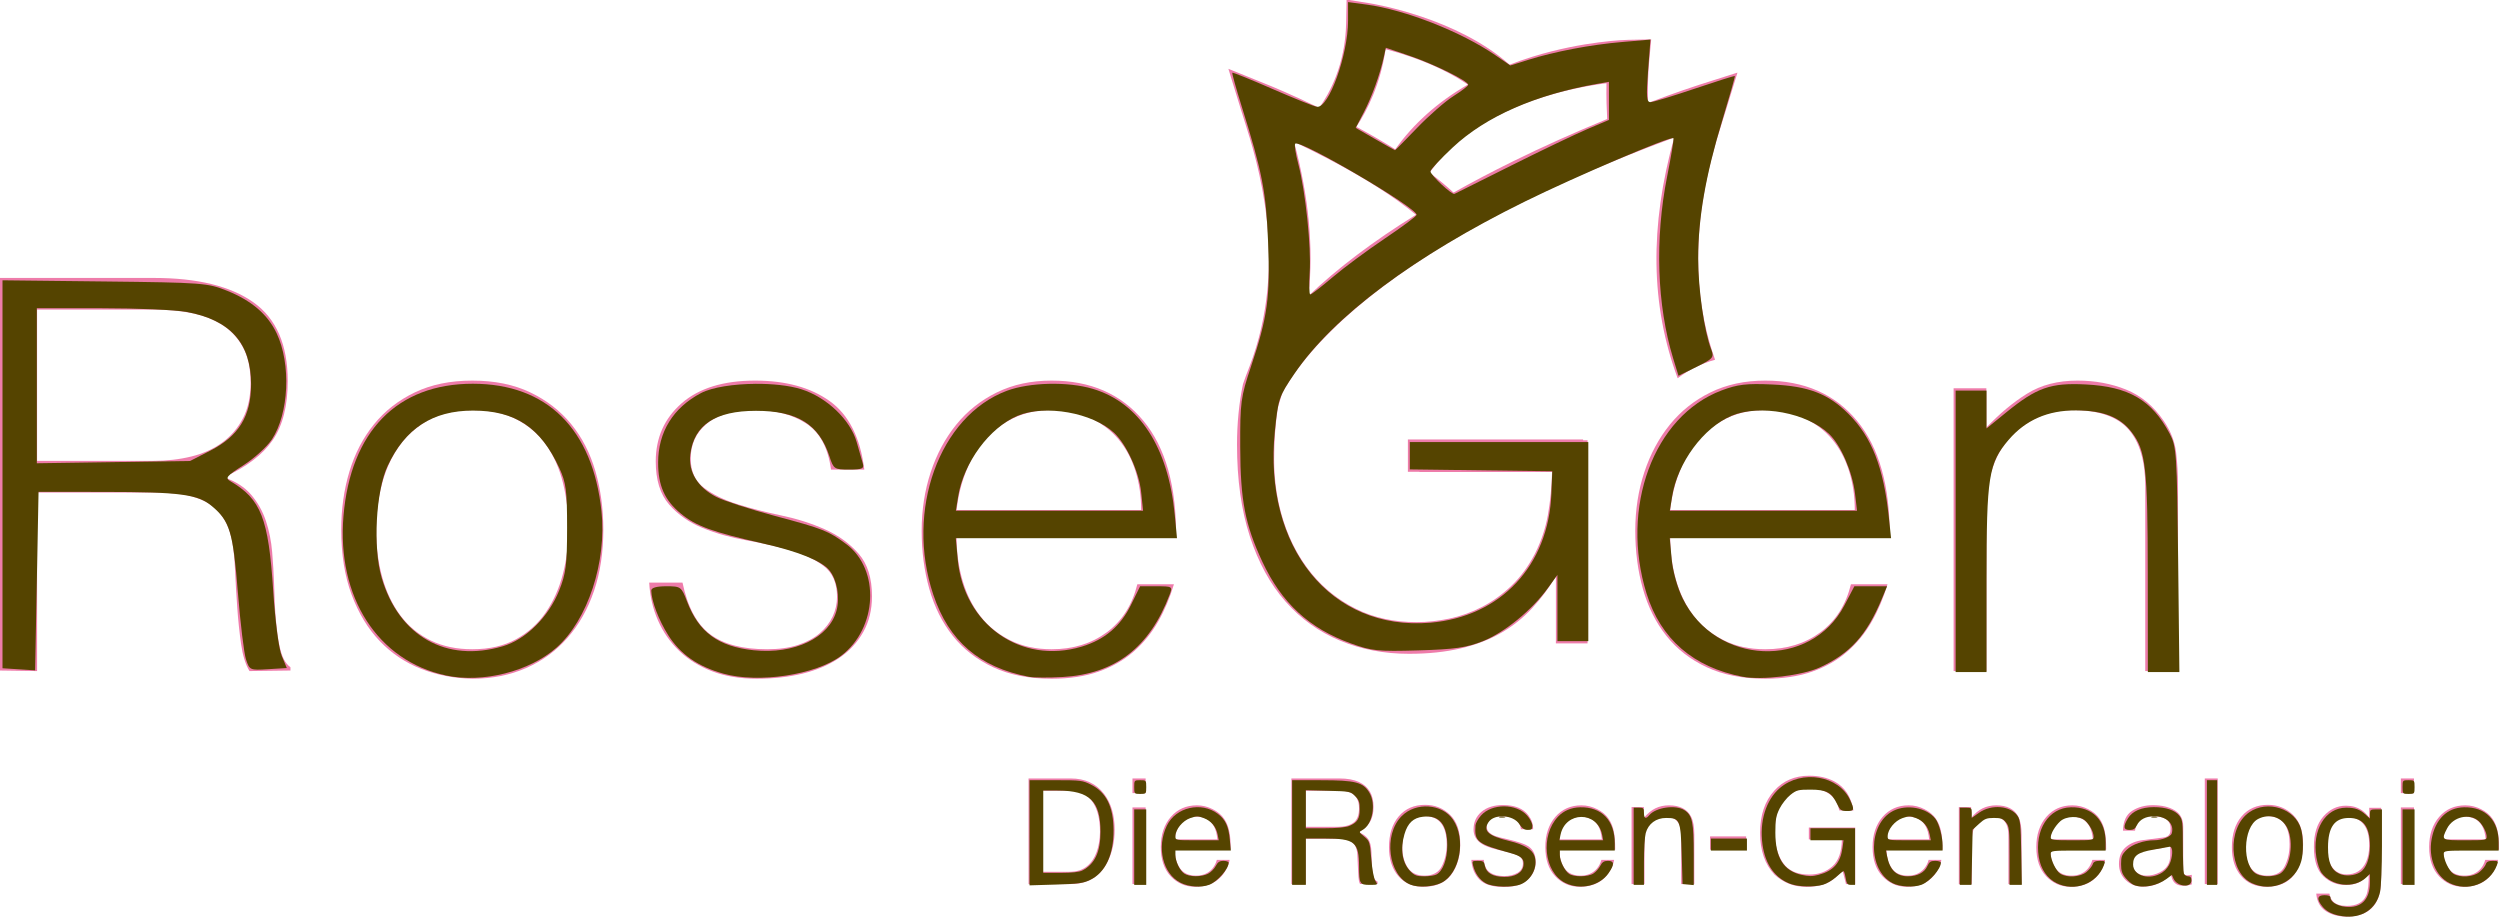 <?xml version="1.0" encoding="UTF-8" standalone="no"?>
<!-- Generator: Adobe Illustrator 17.0.0, SVG Export Plug-In . SVG Version: 6.00 Build 0)  -->

<svg
   xmlns:dc="http://purl.org/dc/elements/1.1/"
   xmlns:cc="http://creativecommons.org/ns#"
   xmlns:rdf="http://www.w3.org/1999/02/22-rdf-syntax-ns#"
   xmlns:svg="http://www.w3.org/2000/svg"
   xmlns="http://www.w3.org/2000/svg"
   xmlns:sodipodi="http://sodipodi.sourceforge.net/DTD/sodipodi-0.dtd"
   xmlns:inkscape="http://www.inkscape.org/namespaces/inkscape"
   version="1.1"
   id="Ebene_1"
   x="0px"
   y="0px"
   width="282.799"
   height="103.775"
   viewBox="0 0 282.799 103.775"
   enable-background="new 0 0 595.28 841.89"
   xml:space="preserve"
   sodipodi:docname="RGLogo.svg"
   inkscape:version="0.92.3 (2405546, 2018-03-11)"><defs
   id="defs3839" /><sodipodi:namedview
   pagecolor="#ffffff"
   bordercolor="#666666"
   borderopacity="1"
   objecttolerance="10"
   gridtolerance="10"
   guidetolerance="10"
   inkscape:pageopacity="0"
   inkscape:pageshadow="2"
   inkscape:window-width="2400"
   inkscape:window-height="1271"
   id="namedview3837"
   showgrid="false"
   inkscape:zoom="1"
   inkscape:cx="288.11001"
   inkscape:cy="-240.44946"
   inkscape:window-x="2391"
   inkscape:window-y="-8"
   inkscape:window-maximized="1"
   inkscape:current-layer="Ebene_1" />
<g
   id="g3834"
   transform="matrix(0.497,0,0,0.497,-10.555,-132.432)">
	<path
   d="m 85.855,416.533 c -0.416,-0.786 -0.767,-1.884 -1.056,-3.294 -0.292,-1.407 -0.54,-3.23 -0.746,-5.468 -0.208,-2.237 -0.353,-5.053 -0.435,-8.451 -0.083,-2.318 -0.229,-4.723 -0.435,-7.208 -0.208,-2.485 -0.684,-4.847 -1.429,-7.084 -0.746,-2.236 -1.864,-4.226 -3.355,-5.965 -1.492,-1.74 -3.563,-3.064 -6.214,-3.978 5.136,-2.318 8.843,-5.136 11.123,-8.45 2.278,-3.313 3.418,-7.787 3.418,-13.423 0,-8.284 -2.61,-14.271 -7.83,-17.958 -5.22,-3.686 -12.76,-5.53 -22.619,-5.53 H 21.23 v 89.356 l 8.451,0.124 v -40.639 h 26.596 c 2.07,0 4.08,0.124 6.028,0.372 1.946,0.249 3.707,0.746 5.282,1.492 1.573,0.745 2.92,1.845 4.039,3.293 1.119,1.45 1.926,3.377 2.423,5.778 0.33,1.74 0.56,3.978 0.684,6.712 0.125,2.733 0.29,5.552 0.497,8.45 0.206,2.901 0.497,5.677 0.87,8.327 0.373,2.652 1.014,4.723 1.926,6.214 l 9.321,-0.124 v -0.746 c -0.582,-0.411 -1.079,-1.012 -1.492,-1.8 z m -21.066,-46.17 c -2.693,0.664 -5.614,0.994 -8.762,0.994 H 29.68 v -34.425 h 26.845 c 2.815,0 5.53,0.249 8.14,0.746 2.61,0.497 4.928,1.366 6.959,2.609 2.029,1.243 3.645,2.942 4.847,5.096 1.2,2.155 1.802,4.89 1.802,8.202 0,3.149 -0.581,5.841 -1.74,8.078 -1.161,2.237 -2.734,4.082 -4.723,5.53 -1.987,1.452 -4.329,2.508 -7.021,3.17 z"
   id="path3778"
   inkscape:connector-curvature="0"
   style="fill:#ee7caa" />
	<path
   d="m 151.225,362.968 c -2.486,-3.023 -5.594,-5.425 -9.322,-7.208 -3.727,-1.78 -8.12,-2.672 -13.172,-2.672 -4.971,0 -9.321,0.892 -13.049,2.672 -3.729,1.783 -6.835,4.206 -9.321,7.271 -2.485,3.066 -4.35,6.648 -5.592,10.75 -1.242,4.102 -1.864,8.514 -1.864,13.235 0,5.636 0.787,10.563 2.361,14.789 1.573,4.226 3.707,7.748 6.4,10.564 2.691,2.817 5.841,4.93 9.445,6.338 3.604,1.408 7.476,2.153 11.62,2.237 4.474,0 8.553,-0.809 12.241,-2.424 3.686,-1.615 6.836,-3.915 9.445,-6.897 2.609,-2.982 4.617,-6.544 6.027,-10.688 1.408,-4.143 2.113,-8.781 2.113,-13.92 0,-4.722 -0.602,-9.153 -1.803,-13.298 -1.201,-4.14 -3.045,-7.723 -5.529,-10.749 z m -1.866,34.115 c -0.828,3.231 -2.111,6.133 -3.852,8.7 -1.74,2.568 -3.998,4.619 -6.773,6.151 -2.777,1.534 -6.111,2.3 -10.004,2.3 -3.563,0 -6.711,-0.663 -9.445,-1.989 -2.734,-1.324 -5.014,-3.188 -6.835,-5.592 -1.823,-2.402 -3.212,-5.282 -4.164,-8.638 -0.953,-3.355 -1.429,-7.021 -1.429,-10.999 0,-3.479 0.414,-6.854 1.243,-10.128 0.827,-3.272 2.113,-6.172 3.853,-8.7 1.74,-2.526 3.996,-4.556 6.773,-6.09 2.775,-1.531 6.109,-2.299 10.005,-2.299 3.977,0 7.333,0.705 10.067,2.113 2.734,1.409 4.971,3.336 6.711,5.778 1.74,2.445 3.023,5.325 3.852,8.638 0.828,3.314 1.244,6.878 1.244,10.688 -10e-4,3.481 -0.417,6.836 -1.246,10.067 z"
   id="path3780"
   inkscape:connector-curvature="0"
   style="fill:#ee7caa" />
	<path
   d="m 209.014,386.955 c -3.065,-1.367 -6.381,-2.424 -9.942,-3.169 -3.562,-0.746 -6.878,-1.595 -9.942,-2.548 -3.065,-0.952 -5.613,-2.194 -7.643,-3.729 -2.031,-1.532 -3.045,-3.748 -3.045,-6.649 0,-3.312 1.243,-5.984 3.729,-8.016 2.485,-2.029 6.09,-3.045 10.812,-3.045 4.722,0 8.637,1.016 11.744,3.045 3.106,2.031 4.99,5.53 5.654,10.502 h 7.581 c -0.912,-7.29 -3.542,-12.49 -7.892,-15.598 -4.35,-3.106 -10.005,-4.66 -16.964,-4.66 -7.208,0 -12.781,1.721 -16.716,5.157 -3.937,3.439 -5.903,7.852 -5.903,13.236 0,4.226 1.014,7.499 3.045,9.817 2.029,2.321 4.577,4.102 7.644,5.345 3.063,1.242 6.379,2.175 9.942,2.796 3.561,0.621 6.876,1.367 9.942,2.237 3.063,0.869 5.611,2.071 7.643,3.604 2.029,1.534 3.045,3.874 3.045,7.021 0,1.575 -0.332,3.066 -0.994,4.475 -0.664,1.409 -1.637,2.672 -2.921,3.79 -1.285,1.119 -2.92,2.01 -4.909,2.672 -1.988,0.664 -4.35,0.995 -7.083,0.995 -5.636,0 -9.964,-1.139 -12.987,-3.418 -3.025,-2.278 -5.117,-6.192 -6.276,-11.744 h -7.581 c 0.165,3.065 0.827,5.924 1.988,8.575 1.159,2.652 2.775,4.971 4.847,6.959 2.07,1.989 4.577,3.542 7.52,4.661 2.939,1.118 6.316,1.678 10.129,1.678 3.81,0 7.311,-0.395 10.501,-1.181 3.188,-0.787 5.944,-1.968 8.265,-3.542 2.318,-1.573 4.143,-3.542 5.469,-5.903 1.324,-2.361 1.988,-5.074 1.988,-8.141 0,-4.142 -1.016,-7.373 -3.045,-9.693 -2.033,-2.317 -4.581,-4.163 -7.645,-5.529 z"
   id="path3782"
   inkscape:connector-curvature="0"
   style="fill:#ee7caa" />
	<path
   d="m 280.101,399.444 c -1.161,4.723 -3.479,8.37 -6.959,10.937 -3.479,2.569 -7.664,3.854 -12.552,3.854 -3.563,0 -6.711,-0.684 -9.445,-2.051 -2.734,-1.367 -4.992,-3.188 -6.773,-5.469 -1.782,-2.277 -3.128,-4.971 -4.039,-8.078 -0.912,-3.106 -1.366,-6.4 -1.366,-9.88 h 49.959 c 0.081,-11.599 -2.404,-20.443 -7.457,-26.533 -5.055,-6.09 -12.014,-9.135 -20.878,-9.135 -4.641,0 -8.783,0.892 -12.428,2.672 -3.646,1.783 -6.732,4.226 -9.259,7.333 -2.528,3.106 -4.475,6.732 -5.841,10.874 -1.367,4.144 -2.051,8.575 -2.051,13.298 0,4.723 0.578,9.134 1.739,13.235 1.16,4.102 2.94,7.665 5.345,10.688 2.401,3.025 5.468,5.406 9.196,7.146 3.729,1.74 8.16,2.61 13.298,2.61 4.059,0 7.622,-0.54 10.688,-1.616 3.063,-1.075 5.716,-2.588 7.953,-4.536 2.237,-1.945 4.102,-4.226 5.593,-6.835 1.491,-2.61 2.691,-5.447 3.604,-8.514 z m -39.023,-25.601 c 1.076,-2.734 2.505,-5.137 4.288,-7.208 1.78,-2.07 3.934,-3.729 6.462,-4.972 2.526,-1.243 5.447,-1.864 8.762,-1.864 3.312,0 6.255,0.603 8.824,1.802 2.566,1.202 4.701,2.818 6.4,4.848 1.697,2.031 2.982,4.433 3.853,7.208 0.87,2.776 1.305,5.738 1.305,8.886 h -42.005 c 0.329,-3.065 1.033,-5.966 2.111,-8.7 z"
   id="path3784"
   inkscape:connector-curvature="0"
   style="fill:#ee7caa" />
	<path
   d="m 442.522,399.444 c -1.161,4.723 -3.479,8.37 -6.96,10.937 -3.479,2.569 -7.664,3.854 -12.552,3.854 -3.563,0 -6.711,-0.684 -9.445,-2.051 -2.734,-1.367 -4.992,-3.188 -6.773,-5.469 -1.782,-2.277 -3.128,-4.971 -4.039,-8.078 -0.912,-3.106 -1.366,-6.4 -1.366,-9.88 h 49.96 c 0.081,-11.599 -2.404,-20.443 -7.457,-26.533 -5.055,-6.09 -12.015,-9.135 -20.879,-9.135 -4.641,0 -8.783,0.892 -12.428,2.672 -3.646,1.783 -6.732,4.226 -9.259,7.333 -2.528,3.106 -4.475,6.732 -5.841,10.874 -1.367,4.144 -2.051,8.575 -2.051,13.298 0,4.723 0.578,9.134 1.739,13.235 1.16,4.102 2.94,7.665 5.345,10.688 2.401,3.025 5.468,5.406 9.196,7.146 3.729,1.74 8.16,2.61 13.298,2.61 4.059,0 7.622,-0.54 10.688,-1.616 3.063,-1.075 5.717,-2.588 7.953,-4.536 2.237,-1.945 4.102,-4.226 5.593,-6.835 1.491,-2.61 2.691,-5.447 3.604,-8.514 z m -39.023,-25.601 c 1.076,-2.734 2.505,-5.137 4.288,-7.208 1.78,-2.07 3.934,-3.729 6.462,-4.972 2.526,-1.243 5.447,-1.864 8.762,-1.864 3.312,0 6.255,0.603 8.824,1.802 2.566,1.202 4.701,2.818 6.4,4.848 1.697,2.031 2.982,4.433 3.853,7.208 0.87,2.776 1.305,5.738 1.305,8.886 h -42.006 c 0.329,-3.065 1.033,-5.966 2.112,-8.7 z"
   id="path3786"
   inkscape:connector-curvature="0"
   style="fill:#ee7caa" />
	<path
   d="m 492.855,359.799 c 5.965,0 10.231,1.451 12.801,4.35 2.566,2.901 3.853,7.251 3.853,13.05 v 42.006 h 7.456 v -42.13 c 0,-2.651 -0.146,-5.199 -0.435,-7.644 -0.291,-2.443 -1.224,-4.825 -2.796,-7.146 -2.321,-3.396 -5.18,-5.778 -8.575,-7.146 -3.398,-1.367 -7.084,-2.051 -11.062,-2.051 -4.474,0 -8.307,0.994 -11.495,2.982 -3.191,1.988 -6.276,4.558 -9.259,7.706 v -8.948 h -7.457 v 64.376 h 7.457 V 384.53 c 0,-2.236 0.081,-4.307 0.248,-6.214 0.165,-1.905 0.621,-3.894 1.367,-5.965 0.579,-1.657 1.408,-3.231 2.485,-4.723 1.076,-1.491 2.381,-2.816 3.915,-3.978 1.532,-1.159 3.251,-2.091 5.157,-2.796 1.906,-0.701 4.019,-1.055 6.34,-1.055 z"
   id="path3788"
   inkscape:connector-curvature="0"
   style="fill:#ee7caa" />
	<path
   d="m 369.957,404.893 c 2.029,-2.194 3.831,-4.618 5.406,-7.271 v 15.286 h 7.208 v -46.231 h -1.015 v -0.188 h -39.879 v 7.358 h 2.615 v 0.038 h 30.2 c -0.084,3.398 -0.395,6.63 -0.933,9.693 -0.539,3.066 -1.513,6.009 -2.92,8.824 -1.491,2.901 -3.274,5.344 -5.344,7.332 -2.072,1.988 -4.31,3.604 -6.712,4.847 -2.403,1.243 -4.89,2.135 -7.456,2.673 -2.569,0.539 -5.055,0.808 -7.457,0.808 -5.139,0 -9.715,-0.994 -13.732,-2.982 -4.021,-1.989 -7.416,-4.681 -10.191,-8.078 -2.776,-3.396 -4.89,-7.333 -6.338,-11.807 -1.451,-4.475 -2.175,-9.196 -2.175,-14.168 0,-4.169 0.287,-8.106 0.85,-11.821 0.677,-2.076 0.727,-2.987 1.758,-4.627 5.564,-9.505 25.194,-33.473 88.445,-56.808 -5.636,20.277 -5.367,38.215 0.793,54.783 2.552,-1.93 5.388,-3.339 8.512,-4.212 -8.197,-23.167 -1.203,-45.224 1.829,-54.774 0.228,-0.715 0.435,-1.368 0.615,-1.953 l 2.656,-8.628 -8.603,2.74 c -0.827,0.265 -5.175,1.678 -11.749,4.161 -0.089,-3.379 -0.009,-6.475 0.239,-9.212 l 0.478,-5.253 -5.276,0.106 c -0.408,0.008 -10.144,0.248 -21.738,3.836 -1.788,0.555 -3.542,1.165 -5.219,1.817 -12.004,-10.694 -30.937,-13.834 -31.741,-13.964 l -5.357,-0.856 -0.108,5.424 c -0.189,9.425 -3.811,15.975 -6.125,19.217 -6.461,-3.126 -11.26,-5.071 -11.465,-5.154 l -9.207,-3.726 2.922,9.494 c 0.182,0.584 0.389,1.237 0.615,1.951 3.104,9.773 10.373,32.662 1.227,56.433 -0.697,1.811 -0.761,1.91 -1.445,3.893 -0.903,4.357 -1.356,8.949 -1.356,13.778 0,7.954 0.973,14.913 2.921,20.879 1.945,5.965 4.66,10.917 8.14,14.851 3.479,3.937 7.622,6.898 12.428,8.887 4.805,1.988 10.024,2.982 15.659,2.982 4.391,0 8.327,-0.416 11.807,-1.243 3.479,-0.829 6.544,-2.008 9.197,-3.542 2.65,-1.534 4.99,-3.397 7.021,-5.593 z m 16.922,-119.48 c -0.062,3.215 0.046,6.126 0.159,8.139 -7.401,3.035 -14.606,6.273 -21.423,9.628 -4.756,2.344 -9.312,4.736 -13.549,7.115 -1.577,-1.47 -3.409,-2.991 -5.456,-4.531 10.758,-15.06 31.285,-19.229 40.269,-20.351 z m -50.277,-7.762 c 1.989,0.519 3.959,1.117 5.863,1.78 5.017,1.748 9.337,3.86 12.855,6.285 -6.84,3.96 -12.392,8.912 -16.514,14.73 -2.732,-1.704 -5.704,-3.424 -8.849,-5.122 2.479,-3.765 5.501,-9.745 6.645,-17.673 z m -13.603,24.681 c 8.678,4.521 15.572,8.894 20.508,13.007 -9.677,6.001 -17.886,12.2 -24.431,18.448 1.151,-11.049 0.063,-22.542 -3.316,-35.05 2.477,1.173 4.908,2.381 7.239,3.595 z"
   id="path3790"
   inkscape:connector-curvature="0"
   style="fill:#ee7caa" />
	<path
   d="m 264.945,443.644 h -9.605 v 24.031 h 9.573 c 4.068,0 6.936,-1.821 8.604,-5.464 0.947,-2.062 1.421,-4.368 1.421,-6.92 0,-3.305 -0.802,-6.015 -2.405,-8.131 -1.798,-2.345 -4.327,-3.516 -7.588,-3.516 z m 6.415,14.722 c -0.277,1.517 -0.73,2.76 -1.36,3.73 -0.789,1.21 -1.802,2.028 -3.039,2.453 -0.693,0.229 -1.579,0.344 -2.655,0.344 h -5.679 V 446.44 h 5.647 c 2.57,0 4.433,0.824 5.59,2.471 1.157,1.646 1.735,3.959 1.735,6.937 0.001,0.774 -0.079,1.613 -0.239,2.518 z"
   id="path3792"
   inkscape:connector-curvature="0"
   style="fill:#ee7caa" />
	<rect
   x="278.994"
   y="450.236"
   width="2.994"
   height="17.438"
   id="rect3794"
   style="fill:#ee7caa" />
	<rect
   x="278.994"
   y="443.644"
   width="2.994"
   height="3.337"
   id="rect3796"
   style="fill:#ee7caa" />
	<path
   d="m 301.08,455.994 c -0.194,-1.178 -0.585,-2.208 -1.17,-3.092 -0.607,-0.927 -1.491,-1.682 -2.65,-2.266 -1.16,-0.583 -2.357,-0.875 -3.593,-0.875 -2.45,0 -4.433,0.878 -5.951,2.634 -1.518,1.756 -2.276,4.041 -2.276,6.854 0,2.857 0.753,5.079 2.259,6.666 1.507,1.587 3.344,2.381 5.511,2.381 0.888,0 1.683,-0.088 2.387,-0.262 1.31,-0.306 2.408,-0.895 3.296,-1.768 0.53,-0.501 1.01,-1.147 1.442,-1.938 0.431,-0.79 0.684,-1.507 0.761,-2.151 H 298.2 c -0.212,0.778 -0.572,1.463 -1.081,2.055 -0.909,1.019 -2.126,1.528 -3.652,1.528 -1.634,0 -2.84,-0.538 -3.619,-1.615 -0.779,-1.077 -1.196,-2.508 -1.25,-4.29 h 12.744 c -10e-4,-1.766 -0.088,-3.053 -0.262,-3.861 z m -12.417,1.522 c 0.054,-1.505 0.535,-2.745 1.444,-3.722 0.908,-0.976 2.033,-1.464 3.374,-1.464 1.871,0 3.206,0.709 4.006,2.127 0.433,0.764 0.708,1.783 0.828,3.059 z"
   id="path3798"
   inkscape:connector-curvature="0"
   style="fill:#ee7caa" />
	<path
   d="m 333.731,465.663 c -0.12,-0.447 -0.196,-1.129 -0.229,-2.045 l -0.114,-3.223 c -0.055,-1.396 -0.319,-2.405 -0.794,-3.027 -0.475,-0.621 -1.181,-1.123 -2.118,-1.505 1.068,-0.556 1.9,-1.292 2.494,-2.208 0.595,-0.916 0.892,-2.094 0.892,-3.534 0,-2.759 -1.108,-4.65 -3.325,-5.676 -1.167,-0.534 -2.65,-0.802 -4.449,-0.802 h -10.924 v 24.031 h 3.256 v -10.307 h 7.2 c 1.292,0 2.24,0.147 2.845,0.442 1.06,0.534 1.627,1.587 1.701,3.157 l 0.196,4.008 c 0.043,0.938 0.098,1.57 0.163,1.897 0.065,0.327 0.152,0.595 0.262,0.802 h 3.992 v -0.54 c -0.502,-0.216 -0.851,-0.707 -1.048,-1.47 z m -4.469,-11.926 c -0.864,0.61 -2.039,0.916 -3.523,0.916 h -7.318 v -8.213 h 7.731 c 1.082,0 1.946,0.164 2.594,0.491 1.209,0.621 1.813,1.789 1.813,3.501 0,1.592 -0.433,2.694 -1.297,3.305 z"
   id="path3800"
   inkscape:connector-curvature="0"
   style="fill:#ee7caa" />
	<path
   d="m 345.584,449.647 c -2.502,0 -4.495,0.872 -5.979,2.615 -1.484,1.743 -2.226,4.086 -2.226,7.028 0,2.745 0.704,4.933 2.112,6.562 1.407,1.629 3.308,2.443 5.701,2.443 2.87,0 4.987,-0.921 6.352,-2.763 1.364,-1.841 2.047,-4.173 2.047,-6.996 0,-2.92 -0.774,-5.132 -2.323,-6.635 -1.547,-1.502 -3.443,-2.254 -5.684,-2.254 z m 3.856,13.9 c -0.717,1.476 -2.041,2.214 -3.971,2.214 -1.758,0 -3.041,-0.621 -3.85,-1.862 -0.81,-1.242 -1.214,-2.794 -1.214,-4.657 0,-1.938 0.404,-3.594 1.214,-4.967 0.809,-1.373 2.103,-2.059 3.882,-2.059 2.006,0 3.419,0.806 4.238,2.418 0.518,1.024 0.776,2.353 0.776,3.986 0.002,1.809 -0.357,3.451 -1.075,4.927 z"
   id="path3802"
   inkscape:connector-curvature="0"
   style="fill:#ee7caa" />
	<path
   d="m 369.051,459.054 c -0.733,-0.479 -2.178,-0.976 -4.333,-1.489 l -1.983,-0.474 c -0.867,-0.207 -1.522,-0.447 -1.967,-0.719 -0.771,-0.456 -1.155,-1.064 -1.155,-1.825 0,-0.695 0.293,-1.256 0.879,-1.68 0.586,-0.424 1.448,-0.636 2.587,-0.636 1.708,0 2.908,0.386 3.601,1.155 0.424,0.543 0.664,1.145 0.72,1.807 h 2.781 c 0.022,-1.135 -0.338,-2.192 -1.078,-3.174 -1.183,-1.549 -3.11,-2.323 -5.785,-2.323 -2.045,0 -3.673,0.513 -4.883,1.538 -1.21,1.024 -1.815,2.366 -1.815,4.024 0,1.406 0.643,2.508 1.929,3.304 0.721,0.458 1.84,0.873 3.358,1.243 l 2.377,0.59 c 1.274,0.316 2.128,0.594 2.561,0.834 0.676,0.393 1.015,0.965 1.015,1.718 0,0.992 -0.424,1.726 -1.27,2.2 -0.846,0.474 -1.825,0.712 -2.938,0.712 -1.87,0 -3.184,-0.475 -3.94,-1.424 -0.412,-0.523 -0.662,-1.275 -0.751,-2.258 h -2.83 c 0.077,1.745 0.665,3.21 1.764,4.393 1.099,1.184 2.967,1.775 5.606,1.775 2.451,0 4.275,-0.567 5.474,-1.701 1.198,-1.135 1.797,-2.481 1.797,-4.041 -0.003,-1.614 -0.576,-2.797 -1.721,-3.549 z"
   id="path3804"
   inkscape:connector-curvature="0"
   style="fill:#ee7caa" />
	<path
   d="m 388.601,455.994 c -0.194,-1.178 -0.585,-2.208 -1.17,-3.092 -0.607,-0.927 -1.491,-1.682 -2.65,-2.266 -1.16,-0.583 -2.357,-0.875 -3.593,-0.875 -2.45,0 -4.434,0.878 -5.951,2.634 -1.517,1.756 -2.276,4.041 -2.276,6.854 0,2.857 0.753,5.079 2.26,6.666 1.507,1.587 3.344,2.381 5.512,2.381 0.887,0 1.683,-0.088 2.387,-0.262 1.309,-0.306 2.407,-0.895 3.295,-1.768 0.53,-0.501 1.011,-1.147 1.442,-1.938 0.431,-0.79 0.684,-1.507 0.761,-2.151 h -2.896 c -0.213,0.778 -0.573,1.463 -1.082,2.055 -0.908,1.019 -2.126,1.528 -3.651,1.528 -1.634,0 -2.841,-0.538 -3.62,-1.615 -0.778,-1.077 -1.195,-2.508 -1.25,-4.29 h 12.744 c -0.002,-1.766 -0.089,-3.053 -0.262,-3.861 z m -12.418,1.522 c 0.055,-1.505 0.536,-2.745 1.444,-3.722 0.908,-0.976 2.033,-1.464 3.374,-1.464 1.87,0 3.206,0.709 4.007,2.127 0.433,0.764 0.708,1.783 0.827,3.059 z"
   id="path3806"
   inkscape:connector-curvature="0"
   style="fill:#ee7caa" />
	<path
   d="m 401.114,449.762 c -1.135,0 -2.165,0.224 -3.092,0.671 -0.928,0.447 -1.806,1.184 -2.634,2.208 v -2.486 h -2.798 v 17.521 h 2.945 v -9.178 c 0,-1.145 0.073,-2.025 0.221,-2.642 0.146,-0.616 0.466,-1.213 0.957,-1.791 0.61,-0.72 1.319,-1.2 2.126,-1.44 0.447,-0.142 1.02,-0.212 1.718,-0.212 1.374,0 2.323,0.545 2.847,1.636 0.316,0.654 0.475,1.516 0.475,2.585 v 11.042 h 2.993 v -11.238 c 0,-1.768 -0.239,-3.125 -0.72,-4.074 -0.872,-1.735 -2.551,-2.602 -5.038,-2.602 z"
   id="path3808"
   inkscape:connector-curvature="0"
   style="fill:#ee7caa" />
	<rect
   x="410.456"
   y="456.829"
   width="8.212"
   height="3.026"
   id="rect3810"
   style="fill:#ee7caa" />
	<path
   d="m 432.933,457.516 h 7.525 c -0.033,2.814 -0.747,4.851 -2.142,6.11 -1.395,1.259 -3.155,1.89 -5.282,1.89 -2.779,0 -4.783,-0.897 -6.012,-2.691 -1.229,-1.794 -1.844,-4.119 -1.844,-6.977 0,-3.305 0.744,-5.792 2.234,-7.46 1.49,-1.669 3.324,-2.503 5.503,-2.503 1.837,0 3.358,0.4 4.565,1.202 1.207,0.802 2.003,2.08 2.388,3.836 h 3.223 c -0.527,-3.141 -1.968,-5.338 -4.321,-6.593 -1.623,-0.872 -3.547,-1.309 -5.771,-1.309 -3.247,0 -5.891,1.135 -7.934,3.403 -2.149,2.377 -3.225,5.578 -3.225,9.603 0,4.035 1.1,7.209 3.299,9.521 2.018,1.844 4.426,2.765 7.226,2.765 2.168,0 3.954,-0.403 5.359,-1.21 0.837,-0.469 1.797,-1.309 2.881,-2.52 l 0.785,3.092 h 2.094 v -12.858 h -10.552 v 2.699 z"
   id="path3812"
   inkscape:connector-curvature="0"
   style="fill:#ee7caa" />
	<path
   d="m 463.084,455.994 c -0.194,-1.178 -0.585,-2.208 -1.17,-3.092 -0.607,-0.927 -1.491,-1.682 -2.65,-2.266 -1.16,-0.583 -2.357,-0.875 -3.593,-0.875 -2.45,0 -4.434,0.878 -5.951,2.634 -1.517,1.756 -2.276,4.041 -2.276,6.854 0,2.857 0.753,5.079 2.26,6.666 1.507,1.587 3.344,2.381 5.512,2.381 0.887,0 1.683,-0.088 2.387,-0.262 1.309,-0.306 2.407,-0.895 3.295,-1.768 0.53,-0.501 1.011,-1.147 1.442,-1.938 0.431,-0.79 0.684,-1.507 0.761,-2.151 h -2.896 c -0.213,0.778 -0.573,1.463 -1.082,2.055 -0.908,1.019 -2.126,1.528 -3.651,1.528 -1.634,0 -2.841,-0.538 -3.62,-1.615 -0.778,-1.077 -1.195,-2.508 -1.25,-4.29 h 12.744 c -10e-4,-1.766 -0.088,-3.053 -0.262,-3.861 z m -12.418,1.522 c 0.055,-1.505 0.536,-2.745 1.444,-3.722 0.908,-0.976 2.033,-1.464 3.374,-1.464 1.87,0 3.206,0.709 4.007,2.127 0.433,0.764 0.708,1.783 0.827,3.059 z"
   id="path3814"
   inkscape:connector-curvature="0"
   style="fill:#ee7caa" />
	<path
   d="m 475.598,449.762 c -1.135,0 -2.165,0.224 -3.092,0.671 -0.928,0.447 -1.806,1.184 -2.634,2.208 v -2.486 h -2.798 v 17.521 h 2.945 v -9.178 c 0,-1.145 0.073,-2.025 0.221,-2.642 0.146,-0.616 0.466,-1.213 0.957,-1.791 0.61,-0.72 1.319,-1.2 2.126,-1.44 0.447,-0.142 1.02,-0.212 1.718,-0.212 1.374,0 2.323,0.545 2.847,1.636 0.316,0.654 0.475,1.516 0.475,2.585 v 11.042 h 2.993 v -11.238 c 0,-1.768 -0.239,-3.125 -0.72,-4.074 -0.872,-1.735 -2.552,-2.602 -5.038,-2.602 z"
   id="path3816"
   inkscape:connector-curvature="0"
   style="fill:#ee7caa" />
	<path
   d="m 500.35,455.994 c -0.194,-1.178 -0.585,-2.208 -1.17,-3.092 -0.607,-0.927 -1.491,-1.682 -2.65,-2.266 -1.16,-0.583 -2.357,-0.875 -3.593,-0.875 -2.45,0 -4.434,0.878 -5.951,2.634 -1.517,1.756 -2.276,4.041 -2.276,6.854 0,2.857 0.753,5.079 2.26,6.666 1.507,1.587 3.344,2.381 5.512,2.381 0.887,0 1.683,-0.088 2.387,-0.262 1.309,-0.306 2.407,-0.895 3.295,-1.768 0.53,-0.501 1.011,-1.147 1.442,-1.938 0.431,-0.79 0.684,-1.507 0.761,-2.151 h -2.896 c -0.213,0.778 -0.573,1.463 -1.082,2.055 -0.908,1.019 -2.126,1.528 -3.651,1.528 -1.634,0 -2.841,-0.538 -3.62,-1.615 -0.778,-1.077 -1.195,-2.508 -1.25,-4.29 h 12.744 c -0.002,-1.766 -0.089,-3.053 -0.262,-3.861 z m -12.418,1.522 c 0.055,-1.505 0.536,-2.745 1.444,-3.722 0.908,-0.976 2.033,-1.464 3.374,-1.464 1.87,0 3.206,0.709 4.007,2.127 0.433,0.764 0.708,1.783 0.827,3.059 z"
   id="path3818"
   inkscape:connector-curvature="0"
   style="fill:#ee7caa" />
	<path
   d="m 519.129,465.679 c -0.404,0 -0.669,-0.092 -0.794,-0.277 -0.125,-0.185 -0.188,-0.431 -0.188,-0.736 v -10.094 c 0,-1.657 -0.638,-2.879 -1.912,-3.664 -1.285,-0.786 -2.958,-1.179 -5.017,-1.179 -1.775,0 -3.336,0.424 -4.681,1.271 -1.346,0.848 -2.046,2.354 -2.1,4.521 h 2.748 c 0.109,-0.91 0.343,-1.595 0.702,-2.056 0.642,-0.833 1.73,-1.249 3.266,-1.249 1.327,0 2.348,0.227 3.061,0.682 0.713,0.454 1.069,1.185 1.069,2.191 0,0.493 -0.065,0.871 -0.196,1.134 -0.229,0.479 -0.682,0.762 -1.357,0.849 l -4.695,0.589 c -1.646,0.207 -2.978,0.757 -3.991,1.65 -1.015,0.893 -1.521,2.151 -1.521,3.773 0,1.481 0.515,2.716 1.546,3.701 1.03,0.985 2.358,1.479 3.983,1.479 1.352,0 2.59,-0.289 3.713,-0.867 1.123,-0.577 1.985,-1.259 2.585,-2.044 0.099,0.697 0.268,1.237 0.507,1.619 0.458,0.72 1.194,1.079 2.209,1.079 0.414,0 0.741,-0.016 0.981,-0.049 0.239,-0.032 0.589,-0.114 1.047,-0.245 v -2.176 c -0.186,0.033 -0.359,0.057 -0.523,0.073 -0.164,0.016 -0.311,0.025 -0.442,0.025 z m -3.927,-4.54 c 0,1.808 -0.817,3.108 -2.453,3.903 -0.972,0.479 -1.975,0.719 -3.011,0.719 -0.851,0 -1.587,-0.244 -2.208,-0.734 -0.622,-0.489 -0.933,-1.159 -0.933,-2.008 0,-1.12 0.455,-1.937 1.366,-2.448 0.537,-0.305 1.34,-0.527 2.406,-0.669 l 1.779,-0.229 c 0.544,-0.065 1.1,-0.175 1.665,-0.328 0.566,-0.153 1.028,-0.345 1.388,-0.574 v 2.368 z"
   id="path3820"
   inkscape:connector-curvature="0"
   style="fill:#ee7caa" />
	<rect
   x="523.055"
   y="443.644"
   width="2.944"
   height="24.031"
   id="rect3822"
   style="fill:#ee7caa" />
	<path
   d="m 537.426,449.647 c -2.502,0 -4.495,0.872 -5.979,2.615 -1.484,1.743 -2.226,4.086 -2.226,7.028 0,2.745 0.704,4.933 2.112,6.562 1.407,1.629 3.308,2.443 5.701,2.443 2.87,0 4.987,-0.921 6.352,-2.763 1.364,-1.841 2.047,-4.173 2.047,-6.996 0,-2.92 -0.774,-5.132 -2.323,-6.635 -1.548,-1.502 -3.443,-2.254 -5.684,-2.254 z m 3.856,13.9 c -0.717,1.476 -2.041,2.214 -3.971,2.214 -1.758,0 -3.041,-0.621 -3.85,-1.862 -0.81,-1.242 -1.214,-2.794 -1.214,-4.657 0,-1.938 0.404,-3.594 1.214,-4.967 0.809,-1.373 2.103,-2.059 3.882,-2.059 2.006,0 3.419,0.806 4.238,2.418 0.518,1.024 0.776,2.353 0.776,3.986 10e-4,1.809 -0.357,3.451 -1.075,4.927 z"
   id="path3824"
   inkscape:connector-curvature="0"
   style="fill:#ee7caa" />
	<path
   d="m 560.484,452.526 c -0.576,-0.73 -1.142,-1.287 -1.695,-1.669 -1.021,-0.676 -2.216,-1.014 -3.585,-1.014 -2.021,0 -3.745,0.823 -5.174,2.47 -1.429,1.647 -2.143,3.938 -2.143,6.871 0,3.108 0.709,5.336 2.126,6.683 1.418,1.347 3.072,2.021 4.962,2.021 1.358,0 2.45,-0.218 3.275,-0.654 0.826,-0.437 1.532,-1.102 2.118,-1.996 0.033,2.41 -0.157,4.084 -0.569,5.022 -0.694,1.592 -2.163,2.388 -4.409,2.388 -1.421,0 -2.462,-0.327 -3.123,-0.981 -0.424,-0.425 -0.706,-1.03 -0.847,-1.815 h -2.993 c 0.152,1.8 0.87,3.122 2.152,3.967 1.282,0.846 2.864,1.268 4.745,1.268 3.38,0 5.679,-1.188 6.896,-3.565 0.651,-1.287 0.978,-3.043 0.978,-5.268 V 450.32 h -2.715 v 2.206 z m -0.716,10.094 c -0.857,1.908 -2.338,2.862 -4.442,2.862 -1.346,0 -2.417,-0.515 -3.215,-1.546 -0.798,-1.03 -1.196,-2.532 -1.196,-4.507 0,-1.679 0.2,-3.037 0.603,-4.073 0.759,-1.941 2.17,-2.912 4.231,-2.912 1.378,0 2.512,0.523 3.401,1.57 0.889,1.047 1.335,2.656 1.335,4.826 -10e-4,1.44 -0.24,2.7 -0.717,3.78 z"
   id="path3826"
   inkscape:connector-curvature="0"
   style="fill:#ee7caa" />
	<rect
   x="567.682"
   y="443.644"
   width="2.994"
   height="3.337"
   id="rect3828"
   style="fill:#ee7caa" />
	<rect
   x="567.682"
   y="450.236"
   width="2.994"
   height="17.438"
   id="rect3830"
   style="fill:#ee7caa" />
	<path
   d="m 585.806,464.232 c -0.908,1.019 -2.126,1.528 -3.651,1.528 -1.634,0 -2.841,-0.538 -3.62,-1.615 -0.778,-1.077 -1.195,-2.508 -1.25,-4.29 h 12.744 c 0,-1.767 -0.087,-3.054 -0.261,-3.861 -0.194,-1.178 -0.585,-2.208 -1.17,-3.092 -0.607,-0.927 -1.491,-1.682 -2.65,-2.266 -1.16,-0.583 -2.357,-0.875 -3.593,-0.875 -2.45,0 -4.434,0.878 -5.951,2.634 -1.517,1.756 -2.276,4.041 -2.276,6.854 0,2.857 0.753,5.079 2.26,6.666 1.507,1.587 3.344,2.381 5.512,2.381 0.887,0 1.683,-0.088 2.387,-0.262 1.309,-0.306 2.407,-0.895 3.295,-1.768 0.53,-0.501 1.011,-1.147 1.442,-1.938 0.431,-0.79 0.684,-1.507 0.761,-2.151 h -2.896 c -0.214,0.779 -0.575,1.464 -1.083,2.055 z m -7.012,-10.438 c 0.908,-0.976 2.033,-1.464 3.374,-1.464 1.87,0 3.206,0.709 4.007,2.127 0.433,0.764 0.708,1.783 0.827,3.059 h -9.652 c 0.054,-1.505 0.536,-2.745 1.444,-3.722 z"
   id="path3832"
   inkscape:connector-curvature="0"
   style="fill:#ee7caa" />
</g>
<path
   style="fill:#554400;stroke-width:0.388"
   d="M 2.128,75.712 0.283,75.594 V 53.651 31.708 L 11.835,31.84 c 11.027,0.126 11.654,0.173 13.816,1.036 2.792,1.115 4.626,2.683 5.642,4.822 1.649,3.474 1.395,9.086 -0.545,12.018 -0.541,0.818 -1.975,2.121 -3.187,2.896 -1.96,1.254 -2.124,1.455 -1.486,1.83 3.453,2.029 4.292,4.176 4.827,12.341 0.234,3.565 0.631,6.606 0.969,7.414 l 0.573,1.371 -2.104,0.131 c -2.066,0.129 -2.112,0.108 -2.514,-1.112 -0.225,-0.684 -0.639,-4.101 -0.92,-7.595 -0.549,-6.836 -0.91,-8.035 -2.925,-9.731 -1.603,-1.348 -3.577,-1.609 -12.243,-1.617 L 4.36,55.639 4.166,65.735 3.972,75.83 Z m 21.663,-24.738 c 3.219,-1.647 4.609,-3.913 4.609,-7.508 -4.19e-4,-4.65 -2.353,-7.281 -7.317,-8.182 -1.267,-0.23 -5.592,-0.418 -9.61,-0.418 H 4.166 v 8.769 8.769 l 8.668,-0.129 8.668,-0.129 z"
   id="path3843"
   inkscape:connector-curvature="0" /><path
   style="fill:#554400;stroke-width:0.388"
   d="M 50.477,76.416 C 42.736,74.777 38.08,67.546 38.855,58.37 39.664,48.797 44.932,43.409 53.479,43.409 c 8.4,0 13.563,5.111 14.559,14.412 0.615,5.741 -1.561,12.337 -5.095,15.448 -3.055,2.69 -8.334,4.022 -12.466,3.147 z m 6.404,-3.312 c 2.61,-0.775 5.166,-3.305 6.371,-6.306 0.768,-1.911 0.895,-2.919 0.897,-7.082 0.001,-4.227 -0.112,-5.101 -0.881,-6.774 -2.105,-4.582 -4.984,-6.497 -9.766,-6.497 -4.568,0 -7.676,2.021 -9.658,6.279 -1.33,2.858 -1.671,9.185 -0.678,12.6 1.926,6.625 7.312,9.68 13.714,7.778 z"
   id="path3845"
   inkscape:connector-curvature="0" /><path
   style="fill:#554400;stroke-width:0.388"
   d="m 85.459,43.42 c -2.45,0.017 -4.893,0.38 -6.159,1.044 -3.157,1.657 -4.853,4.409 -4.853,7.875 0,2.591 0.739,4.253 2.56,5.754 1.717,1.415 3.554,2.086 9.219,3.366 4.062,0.918 6.691,1.975 7.58,3.046 0.871,1.05 1.23,3.049 0.821,4.571 -0.828,3.074 -4.77,4.961 -9.361,4.481 -4.017,-0.42 -6.216,-2.027 -7.548,-5.515 -0.64,-1.677 -0.706,-1.725 -2.353,-1.725 -1.098,0 -1.694,0.171 -1.693,0.486 0.005,1.143 0.846,3.358 1.914,5.042 1.378,2.172 3.353,3.552 6.238,4.358 3.997,1.116 10.468,0.136 13.319,-2.017 4.115,-3.107 4.433,-9.761 0.604,-12.621 -2.015,-1.505 -2.647,-1.756 -8.077,-3.202 -2.789,-0.743 -5.777,-1.71 -6.639,-2.15 -2.106,-1.075 -3.186,-2.839 -2.944,-4.812 0.407,-3.326 2.825,-4.93 7.432,-4.93 4.681,0 7.132,1.528 8.319,5.187 0.453,1.396 0.544,1.457 2.216,1.457 1.476,0 1.713,-0.104 1.548,-0.68 -0.107,-0.374 -0.421,-1.466 -0.695,-2.427 -0.725,-2.535 -3.389,-5.076 -6.273,-5.981 -1.359,-0.426 -3.269,-0.622 -5.174,-0.609 z"
   id="path3847"
   inkscape:connector-curvature="0" /><path
   style="fill:#554400;stroke-width:0.388"
   d="m 116.382,76.558 c -5.613,-1.08 -9.054,-4.041 -10.811,-9.301 -3.176,-9.509 0.681,-20.192 8.32,-23.05 2.57,-0.961 6.891,-1.063 9.704,-0.228 5.289,1.571 8.563,6.601 9.295,14.283 l 0.25,2.621 h -12.51 -12.51 l 0.213,2.352 c 0.672,7.408 7.144,11.982 14.023,9.912 2.595,-0.781 4.395,-2.306 5.583,-4.729 l 1.029,-2.099 h 1.851 c 1.807,0 1.842,0.023 1.487,0.957 -2.271,5.973 -6.157,8.963 -12.093,9.305 -1.574,0.091 -3.298,0.08 -3.832,-0.022 z m 12.707,-20.865 c -0.238,-2.307 -1.654,-5.418 -3.064,-6.732 -2.451,-2.285 -7.797,-3.228 -10.914,-1.925 -3.185,1.331 -6.114,5.31 -6.726,9.136 l -0.257,1.604 h 10.588 10.588 z"
   id="path3851"
   inkscape:connector-curvature="0" /><path
   style="fill:#554400;stroke-width:0.388"
   d="m 152.796,72.78 c -4.717,-1.705 -7.826,-4.578 -10,-9.24 -1.951,-4.184 -2.481,-6.929 -2.501,-12.948 -0.017,-5.101 0.058,-5.664 1.216,-9.125 1.879,-5.615 2.186,-7.853 1.935,-14.089 -0.23,-5.703 -0.651,-7.871 -2.979,-15.318 -0.642,-2.054 -1.123,-3.78 -1.068,-3.835 0.055,-0.055 2.106,0.775 4.558,1.845 2.452,1.069 4.712,1.975 5.022,2.013 1.339,0.162 3.514,-5.878 3.514,-9.757 V 0.236 l 2.039,0.274 c 4.43,0.596 10.731,3.066 14.613,5.729 l 1.702,1.168 1.986,-0.624 c 3.032,-0.952 7.078,-1.724 10.644,-2.03 l 3.221,-0.276 -0.268,3.546 c -0.219,2.904 -0.17,3.544 0.273,3.532 0.298,-0.008 2.55,-0.693 5.004,-1.523 2.455,-0.83 4.498,-1.474 4.54,-1.432 0.042,0.042 -0.601,2.314 -1.43,5.048 -1.886,6.223 -2.72,11.014 -2.72,15.622 0,3.442 0.686,8.21 1.474,10.256 0.35,0.907 0.239,1.039 -1.663,1.978 l -2.037,1.007 -0.605,-1.978 c -1.836,-6.008 -2.084,-13.488 -0.68,-20.562 0.46,-2.319 0.782,-4.271 0.715,-4.338 -0.271,-0.271 -11.001,4.304 -16.814,7.169 -12.505,6.164 -21.623,12.973 -26.051,19.454 -1.753,2.566 -1.852,2.856 -2.223,6.517 -1.331,13.136 6.351,22.614 17.562,21.669 7.978,-0.672 13.398,-6.443 13.719,-14.609 l 0.099,-2.524 -8.057,-0.105 -8.057,-0.105 v -1.545 -1.545 h 10.096 10.096 v 11.26 11.26 h -1.747 -1.747 v -3.747 -3.747 l -1.097,1.515 c -1.792,2.474 -4.9,5.01 -7.317,5.972 -1.854,0.738 -3.177,0.928 -7.312,1.051 -4.587,0.136 -5.286,0.064 -7.657,-0.794 z m -2.033,-41.433 c 1.272,-1.081 3.923,-3.047 5.891,-4.368 1.968,-1.322 3.584,-2.526 3.592,-2.677 0.039,-0.797 -13.215,-8.566 -13.732,-8.049 -0.113,0.113 0.046,1.154 0.352,2.313 0.809,3.065 1.469,9.357 1.285,12.246 -0.087,1.375 -0.056,2.5 0.07,2.5 0.126,0 1.27,-0.884 2.542,-1.965 z m 20.174,-12.615 c 3.417,-1.708 7.305,-3.569 8.639,-4.135 l 2.427,-1.029 V 11.413 9.259 l -1.262,0.218 c -7.017,1.215 -12.651,3.686 -16.4,7.193 -1.391,1.301 -2.529,2.523 -2.529,2.715 0,0.408 2.432,2.689 2.718,2.549 0.107,-0.052 2.99,-1.493 6.407,-3.201 z m -10.641,-4.26 c 1.337,-1.393 3.186,-3.009 4.109,-3.592 0.922,-0.583 1.677,-1.163 1.678,-1.289 0.001,-0.424 -3.847,-2.329 -6.593,-3.263 l -2.722,-0.926 -0.23,1.044 c -0.435,1.976 -1.364,4.542 -2.272,6.28 l -0.91,1.741 2.19,1.257 c 1.204,0.691 2.219,1.262 2.255,1.268 0.036,0.006 1.159,-1.128 2.496,-2.52 z"
   id="path3853"
   inkscape:connector-curvature="0" /><path
   style="fill:#554400;stroke-width:0.388"
   d="m 197.146,76.558 c -5.607,-1.079 -9.283,-4.261 -10.89,-9.425 -3.021,-9.709 0.806,-20.071 8.482,-22.964 1.831,-0.69 2.818,-0.807 5.708,-0.677 4.156,0.188 6.369,1.043 8.681,3.355 2.602,2.602 3.936,6.019 4.532,11.607 l 0.259,2.427 h -12.517 -12.517 l 0.213,2.352 c 0.125,1.376 0.64,3.224 1.242,4.455 3.716,7.596 14.499,8.06 18.299,0.788 l 1.127,-2.157 1.85,-9.97e-4 1.85,-9.95e-4 -0.608,1.456 c -1.712,4.099 -3.571,6.15 -7.008,7.73 -1.971,0.906 -6.573,1.463 -8.702,1.053 z m 12.695,-20.7 c -0.292,-2.469 -1.597,-5.487 -2.919,-6.753 -2.522,-2.415 -7.837,-3.411 -11.047,-2.07 -3.185,1.331 -6.114,5.31 -6.726,9.136 l -0.257,1.604 h 10.588 10.588 z"
   id="path3855"
   inkscape:connector-curvature="0" /><path
   style="fill:#554400;stroke-width:0.388"
   d="M 221.22,60.105 V 44.185 h 1.747 1.747 v 2.14 2.14 l 2.227,-1.814 c 3.45,-2.81 5.025,-3.364 8.996,-3.163 4.875,0.247 7.474,1.768 9.486,5.55 0.785,1.475 0.833,2.19 0.967,14.27 l 0.141,12.716 h -1.783 -1.783 l -0.01,-11.163 c -0.011,-11.933 -0.231,-13.882 -1.811,-15.953 -1.315,-1.724 -3.201,-2.466 -6.314,-2.482 -3.173,-0.017 -5.695,1.085 -7.611,3.323 -2.271,2.654 -2.505,4.13 -2.505,15.862 v 10.413 h -1.747 -1.747 z"
   id="path3857"
   inkscape:connector-curvature="0" /><path
   style="fill:#554400;stroke-width:0.194"
   d="m 116.46,94.203 v -5.947 h 2.971 c 2.79,0 3.031,0.03 3.958,0.492 1.752,0.873 2.562,2.502 2.575,5.18 0.014,2.775 -0.928,4.773 -2.64,5.602 -0.789,0.382 -1.303,0.452 -3.887,0.531 l -2.978,0.091 z m 5.98,4.264 c 1.415,-0.736 2.048,-2.094 2.045,-4.387 -0.004,-3.451 -1.218,-4.633 -4.773,-4.651 l -1.699,-0.008 v 4.659 4.659 h 1.951 c 1.297,0 2.127,-0.091 2.475,-0.273 z"
   id="path3859"
   inkscape:connector-curvature="0" /><path
   style="fill:#554400;stroke-width:0.194"
   d="m 128.302,89.033 c 0,-0.758 0.016,-0.777 0.68,-0.777 0.663,0 0.68,0.018 0.68,0.777 0,0.758 -0.016,0.777 -0.68,0.777 -0.663,0 -0.68,-0.018 -0.68,-0.777 z"
   id="path3861"
   inkscape:connector-curvature="0" /><path
   style="fill:#554400;stroke-width:0.194"
   d="m 128.302,95.828 v -4.271 h 0.68 0.68 v 4.271 4.271 h -0.68 -0.68 z"
   id="path3863"
   inkscape:connector-curvature="0" /><path
   style="fill:#554400;stroke-width:0.194"
   d="m 133.539,99.856 c -2.01,-1.016 -2.727,-4.019 -1.542,-6.465 1.01,-2.086 3.9,-2.752 5.767,-1.328 0.862,0.657 1.211,1.406 1.35,2.897 l 0.117,1.256 h -3.134 -3.134 v 0.492 c 0,0.728 0.479,1.744 0.993,2.104 0.568,0.398 1.953,0.409 2.702,0.022 0.313,-0.162 0.704,-0.555 0.869,-0.874 0.231,-0.446 0.432,-0.579 0.877,-0.579 0.318,0 0.577,0.092 0.577,0.204 0,0.71 -1.263,2.149 -2.197,2.502 -0.912,0.344 -2.303,0.246 -3.245,-0.23 z m 4.202,-5.436 c -0.176,-0.899 -0.727,-1.558 -1.57,-1.879 -0.633,-0.241 -0.835,-0.241 -1.526,-1.3e-4 -0.876,0.305 -1.683,1.29 -1.683,2.054 0,0.455 0.006,0.457 2.451,0.457 h 2.451 z"
   id="path3865"
   inkscape:connector-curvature="0" /><path
   style="fill:#554400;stroke-width:0.194"
   d="m 146.164,94.177 v -5.921 l 3.349,0.004 c 3.817,0.005 4.672,0.226 5.383,1.392 0.796,1.305 0.368,3.624 -0.782,4.239 -0.414,0.222 -0.412,0.23 0.209,0.748 0.607,0.506 0.634,0.592 0.799,2.543 0.102,1.209 0.289,2.199 0.465,2.468 0.293,0.447 0.292,0.448 -0.659,0.448 -1.107,0 -1.184,-0.132 -1.19,-2.039 -0.01,-2.814 -0.48,-3.203 -3.878,-3.203 h -2.142 v 2.621 2.621 h -0.777 -0.777 z m 6.462,-0.747 c 0.917,-0.383 1.185,-0.812 1.185,-1.898 0,-0.786 -0.096,-1.057 -0.527,-1.488 -0.511,-0.511 -0.603,-0.529 -3.047,-0.591 l -2.52,-0.064 v 2.151 2.151 h 2.142 c 1.355,0 2.371,-0.096 2.767,-0.261 z"
   id="path3867"
   inkscape:connector-curvature="0" /><path
   style="fill:#554400;stroke-width:0.194"
   d="m 159.56,100.075 c -2.525,-1.007 -3.119,-5.639 -0.995,-7.763 1.612,-1.612 4.569,-1.405 5.801,0.407 1.498,2.205 0.79,6.081 -1.303,7.137 -0.934,0.471 -2.607,0.576 -3.502,0.219 z m 2.924,-1.147 c 0.736,-0.394 1.229,-1.716 1.23,-3.294 9.8e-4,-2.377 -0.908,-3.454 -2.743,-3.248 -1.093,0.123 -1.725,0.714 -2.095,1.961 -0.511,1.721 -0.257,3.289 0.686,4.232 0.46,0.46 0.711,0.549 1.548,0.549 0.549,0 1.167,-0.09 1.373,-0.201 z"
   id="path3869"
   inkscape:connector-curvature="0" /><path
   style="fill:#554400;stroke-width:0.194"
   d="m 169.603,92.4 c 0.131,-0.053 0.394,-0.056 0.582,-0.007 0.189,0.049 0.081,0.093 -0.239,0.097 -0.32,0.004 -0.475,-0.036 -0.343,-0.089 z"
   id="path3871"
   inkscape:connector-curvature="0" /><path
   style="fill:#554400;stroke-width:0.194"
   d="m 168.099,99.931 c -0.707,-0.378 -1.237,-1.11 -1.461,-2.017 -0.125,-0.505 -0.096,-0.534 0.545,-0.534 0.594,0 0.69,0.07 0.791,0.574 0.16,0.8 0.9,1.225 2.168,1.243 1.252,0.018 2.099,-0.488 2.197,-1.313 0.088,-0.739 -0.24,-1.044 -1.496,-1.391 -3.757,-1.04 -4.066,-1.286 -3.936,-3.134 0.017,-0.237 0.297,-0.734 0.622,-1.105 1.22,-1.389 4.006,-1.386 5.228,0.007 0.323,0.367 0.586,0.883 0.586,1.146 0,0.394 -0.094,0.477 -0.534,0.471 -0.386,-0.005 -0.642,-0.18 -0.925,-0.631 -0.683,-1.088 -2.855,-1.234 -3.509,-0.236 -0.647,0.987 -0.013,1.549 2.399,2.131 1.65,0.398 2.564,0.954 2.816,1.714 0.392,1.185 -0.323,2.661 -1.536,3.168 -0.953,0.398 -3.133,0.346 -3.957,-0.094 z"
   id="path3873"
   inkscape:connector-curvature="0" /><path
   style="fill:#554400;stroke-width:0.194"
   d="m 177.065,99.876 c -2.405,-1.191 -2.859,-5.335 -0.821,-7.493 0.636,-0.673 1.502,-1.042 2.499,-1.064 2.432,-0.054 3.915,1.487 3.918,4.071 l 9.9e-4,0.825 h -3.106 -3.106 v 0.505 c 0,0.674 0.537,1.771 1.039,2.123 0.549,0.385 2.153,0.364 2.763,-0.035 0.269,-0.176 0.617,-0.569 0.775,-0.874 0.217,-0.42 0.425,-0.554 0.864,-0.554 0.736,0 0.756,0.401 0.07,1.39 -1.007,1.453 -3.195,1.947 -4.896,1.105 z m 4.163,-5.456 c -0.529,-2.699 -4.166,-2.674 -4.707,0.032 l -0.12,0.599 h 2.475 2.475 z"
   id="path3875"
   inkscape:connector-curvature="0" /><path
   style="fill:#554400;stroke-width:0.194"
   d="M 184.799,95.731 V 91.362 h 0.582 c 0.518,0 0.582,0.065 0.582,0.582 0,0.644 0.208,0.742 0.593,0.278 0.746,-0.898 3.003,-1.221 3.995,-0.57 0.887,0.581 1.042,1.331 1.042,5.055 v 3.416 l -0.631,-0.061 -0.631,-0.061 -0.097,-3.329 c -0.115,-3.93 -0.206,-4.145 -1.762,-4.145 -1.139,0 -2.012,0.648 -2.308,1.711 -0.109,0.394 -0.199,1.873 -0.2,3.288 l -9.8e-4,2.572 h -0.582 -0.582 z"
   id="path3877"
   inkscape:connector-curvature="0" /><path
   style="fill:#554400;stroke-width:0.194"
   d="m 193.535,95.536 v -0.679 h 2.039 2.039 v 0.679 0.68 h -2.039 -2.039 z"
   id="path3879"
   inkscape:connector-curvature="0" /><path
   style="fill:#554400;stroke-width:0.194"
   d="m 202.611,100.016 c -1.799,-0.642 -2.912,-2.18 -3.237,-4.473 -0.368,-2.598 0.383,-5.047 1.962,-6.399 2.482,-2.124 6.666,-1.416 7.945,1.344 0.518,1.119 0.477,1.263 -0.36,1.255 -0.66,-0.007 -0.764,-0.083 -1.116,-0.815 -0.617,-1.285 -1.217,-1.605 -3.005,-1.605 -1.403,0 -1.579,0.046 -2.267,0.592 -0.41,0.326 -0.962,1.023 -1.225,1.55 -0.403,0.805 -0.479,1.236 -0.48,2.708 -0.002,2.832 0.927,4.335 2.962,4.791 0.818,0.183 1.238,0.183 1.928,-0.003 1.678,-0.449 2.468,-1.336 2.701,-3.034 l 0.12,-0.877 h -1.871 -1.871 v -0.68 -0.68 h 2.524 2.524 v 3.203 3.203 h -0.468 c -0.395,0 -0.489,-0.121 -0.6,-0.777 -0.072,-0.427 -0.178,-0.777 -0.236,-0.777 -0.058,0 -0.437,0.3 -0.843,0.667 -0.406,0.367 -1.072,0.759 -1.48,0.873 -1.007,0.28 -2.721,0.247 -3.606,-0.069 z"
   id="path3881"
   inkscape:connector-curvature="0" /><path
   style="fill:#554400;stroke-width:0.194"
   d="m 214.076,99.897 c -2.826,-1.493 -2.776,-6.71 0.078,-8.167 1.547,-0.789 3.785,-0.369 4.781,0.897 0.406,0.517 0.809,2.018 0.809,3.016 v 0.573 h -3.199 -3.199 l 0.12,0.631 c 0.295,1.553 1.045,2.281 2.35,2.281 1.081,0 1.882,-0.421 2.209,-1.16 0.212,-0.48 0.375,-0.587 0.892,-0.587 0.348,0 0.632,0.092 0.632,0.204 0,0.71 -1.263,2.149 -2.197,2.502 -0.866,0.327 -2.475,0.234 -3.277,-0.19 z m 4.213,-5.477 c -0.185,-0.917 -0.717,-1.563 -1.548,-1.879 -0.633,-0.241 -0.835,-0.241 -1.526,-1.3e-4 -0.876,0.305 -1.683,1.29 -1.683,2.054 0,0.455 0.008,0.457 2.442,0.457 h 2.442 z"
   id="path3883"
   inkscape:connector-curvature="0" /><path
   style="fill:#554400;stroke-width:0.194"
   d="M 221.686,95.731 V 91.362 h 0.68 c 0.625,0 0.68,0.047 0.68,0.578 v 0.578 l 0.835,-0.589 c 1.392,-0.981 3.555,-0.795 4.349,0.374 0.299,0.44 0.358,1.038 0.413,4.154 l 0.064,3.64 h -0.695 -0.695 v -3.274 c 0,-3.019 -0.031,-3.314 -0.402,-3.786 -0.338,-0.429 -0.557,-0.512 -1.362,-0.512 -0.822,0 -1.064,0.095 -1.685,0.664 l -0.725,0.664 -0.066,3.122 -0.066,3.122 h -0.662 -0.662 z"
   id="path3885"
   inkscape:connector-curvature="0" /><path
   style="fill:#554400;stroke-width:0.194"
   d="m 232.625,99.894 c -1.043,-0.516 -1.786,-1.603 -1.996,-2.922 -0.495,-3.099 1.113,-5.596 3.64,-5.652 2.419,-0.054 3.919,1.46 3.919,3.955 v 0.942 h -3.106 c -2.966,0 -3.106,0.017 -3.106,0.384 0,0.674 0.6,1.912 1.077,2.225 0.754,0.494 2.276,0.396 2.974,-0.191 0.323,-0.272 0.641,-0.665 0.707,-0.874 0.089,-0.279 0.296,-0.38 0.782,-0.38 0.634,0 0.654,0.021 0.467,0.511 -0.797,2.097 -3.288,3.027 -5.359,2.002 z m 4.204,-5.24 c 0,-0.519 -0.437,-1.351 -0.956,-1.821 -0.644,-0.583 -2.167,-0.538 -2.833,0.084 -0.58,0.542 -1.065,1.377 -1.065,1.835 0,0.256 0.365,0.301 2.427,0.301 2.317,0 2.427,-0.018 2.427,-0.398 z"
   id="path3887"
   inkscape:connector-curvature="0" /><path
   style="fill:#554400;stroke-width:0.194"
   d="m 243.378,92.4 c 0.131,-0.053 0.394,-0.056 0.582,-0.007 0.189,0.049 0.081,0.093 -0.239,0.097 -0.32,0.004 -0.475,-0.036 -0.343,-0.089 z"
   id="path3889"
   inkscape:connector-curvature="0" /><path
   style="fill:#554400;stroke-width:0.194"
   d="m 241.376,100.105 c -0.222,-0.09 -0.637,-0.441 -0.922,-0.779 -0.411,-0.488 -0.518,-0.818 -0.518,-1.591 0,-0.842 0.086,-1.062 0.634,-1.61 0.611,-0.611 1.947,-1.072 3.113,-1.075 0.834,-0.003 1.861,-0.4 1.977,-0.765 0.337,-1.06 -0.57,-1.955 -1.977,-1.949 -0.957,0.004 -1.645,0.363 -1.962,1.022 -0.191,0.398 -0.394,0.528 -0.825,0.528 -0.695,0 -0.748,-0.388 -0.179,-1.322 0.493,-0.808 1.527,-1.257 2.907,-1.261 1.369,-0.005 2.415,0.345 2.909,0.974 0.352,0.448 0.391,0.784 0.391,3.368 0,1.579 0.053,3.008 0.118,3.177 0.065,0.169 0.283,0.307 0.485,0.307 0.258,0 0.368,0.138 0.368,0.463 0,0.888 -1.617,0.724 -2.028,-0.204 l -0.183,-0.414 -0.593,0.44 c -1.083,0.803 -2.699,1.104 -3.715,0.693 z m 3.239,-1.421 c 0.418,-0.281 0.752,-0.724 0.911,-1.207 0.307,-0.933 0.241,-1.769 -0.133,-1.689 -0.148,0.032 -0.978,0.181 -1.844,0.332 -1.74,0.303 -2.254,0.684 -2.254,1.671 0,1.316 1.923,1.834 3.32,0.894 z"
   id="path3891"
   inkscape:connector-curvature="0" /><path
   style="fill:#554400;stroke-width:0.194"
   d="m 249.643,94.177 v -5.921 h 0.582 0.582 v 5.921 5.921 h -0.582 -0.582 z"
   id="path3893"
   inkscape:connector-curvature="0" /><path
   style="fill:#554400;stroke-width:0.194"
   d="m 254.752,99.916 c -2.634,-1.196 -2.845,-6.256 -0.335,-8.019 2.069,-1.453 5.235,-0.432 5.882,1.897 0.267,0.963 0.277,2.684 0.019,3.61 -0.666,2.399 -3.248,3.564 -5.566,2.512 z m 3.292,-1.175 c 1.045,-0.822 1.432,-3.451 0.735,-4.987 -0.594,-1.309 -2.033,-1.79 -3.338,-1.115 -1.751,0.906 -1.848,5.422 -0.133,6.247 0.761,0.366 2.183,0.291 2.736,-0.145 z"
   id="path3895"
   inkscape:connector-curvature="0" /><path
   style="fill:#554400;stroke-width:0.194"
   d="m 264.98,103.641 c -1.034,-0.146 -1.754,-0.484 -2.226,-1.046 -0.725,-0.861 -0.658,-1.331 0.188,-1.331 0.44,0 0.679,0.092 0.679,0.261 0,0.489 0.768,0.96 1.713,1.051 1.782,0.171 2.752,-0.815 2.752,-2.796 v -0.914 l -0.437,0.409 c -1.361,1.275 -3.894,0.999 -5.041,-0.549 -0.203,-0.274 -0.464,-1.06 -0.58,-1.747 -0.517,-3.071 1.015,-5.617 3.381,-5.617 1.016,0 1.536,0.194 2.24,0.835 l 0.437,0.398 v -0.519 c 0,-0.464 0.072,-0.519 0.679,-0.519 h 0.68 v 4.165 c 0,2.291 -0.095,4.608 -0.211,5.15 -0.424,1.978 -2.106,3.073 -4.254,2.769 z m 1.981,-4.963 c 0.685,-0.413 1.125,-1.564 1.125,-2.946 0,-2.208 -0.739,-3.205 -2.377,-3.205 -1.616,0 -2.353,1.028 -2.366,3.3 -0.01,1.722 0.373,2.606 1.31,3.023 0.657,0.293 1.662,0.218 2.309,-0.172 z"
   id="path3897"
   inkscape:connector-curvature="0" /><path
   style="fill:#554400;stroke-width:0.194"
   d="m 271.775,95.828 v -4.271 h 0.68 0.679 v 4.271 4.271 h -0.679 -0.68 z"
   id="path3899"
   inkscape:connector-curvature="0" /><path
   style="fill:#554400;stroke-width:0.194"
   d="m 271.775,89.033 c 0,-0.758 0.016,-0.777 0.68,-0.777 0.663,0 0.679,0.018 0.679,0.777 0,0.758 -0.016,0.777 -0.679,0.777 -0.663,0 -0.68,-0.018 -0.68,-0.777 z"
   id="path3901"
   inkscape:connector-curvature="0" /><path
   style="fill:#554400;stroke-width:0.194"
   d="m 277.085,99.894 c -1.567,-0.775 -2.41,-2.857 -2.018,-4.98 0.414,-2.242 1.749,-3.552 3.661,-3.594 2.419,-0.054 3.919,1.46 3.919,3.955 v 0.942 h -3.106 c -2.966,0 -3.106,0.017 -3.106,0.384 0,0.674 0.6,1.912 1.077,2.225 0.754,0.494 2.276,0.396 2.974,-0.191 0.323,-0.272 0.641,-0.665 0.707,-0.874 0.089,-0.279 0.296,-0.38 0.782,-0.38 0.634,0 0.654,0.021 0.467,0.511 -0.797,2.097 -3.288,3.027 -5.359,2.002 z m 4.204,-5.24 c 0,-0.5 -0.432,-1.348 -0.902,-1.77 -1.032,-0.927 -2.898,-0.494 -3.573,0.828 -0.681,1.334 -0.672,1.34 2.048,1.34 2.317,0 2.427,-0.018 2.427,-0.398 z"
   id="path3903"
   inkscape:connector-curvature="0" /></svg>